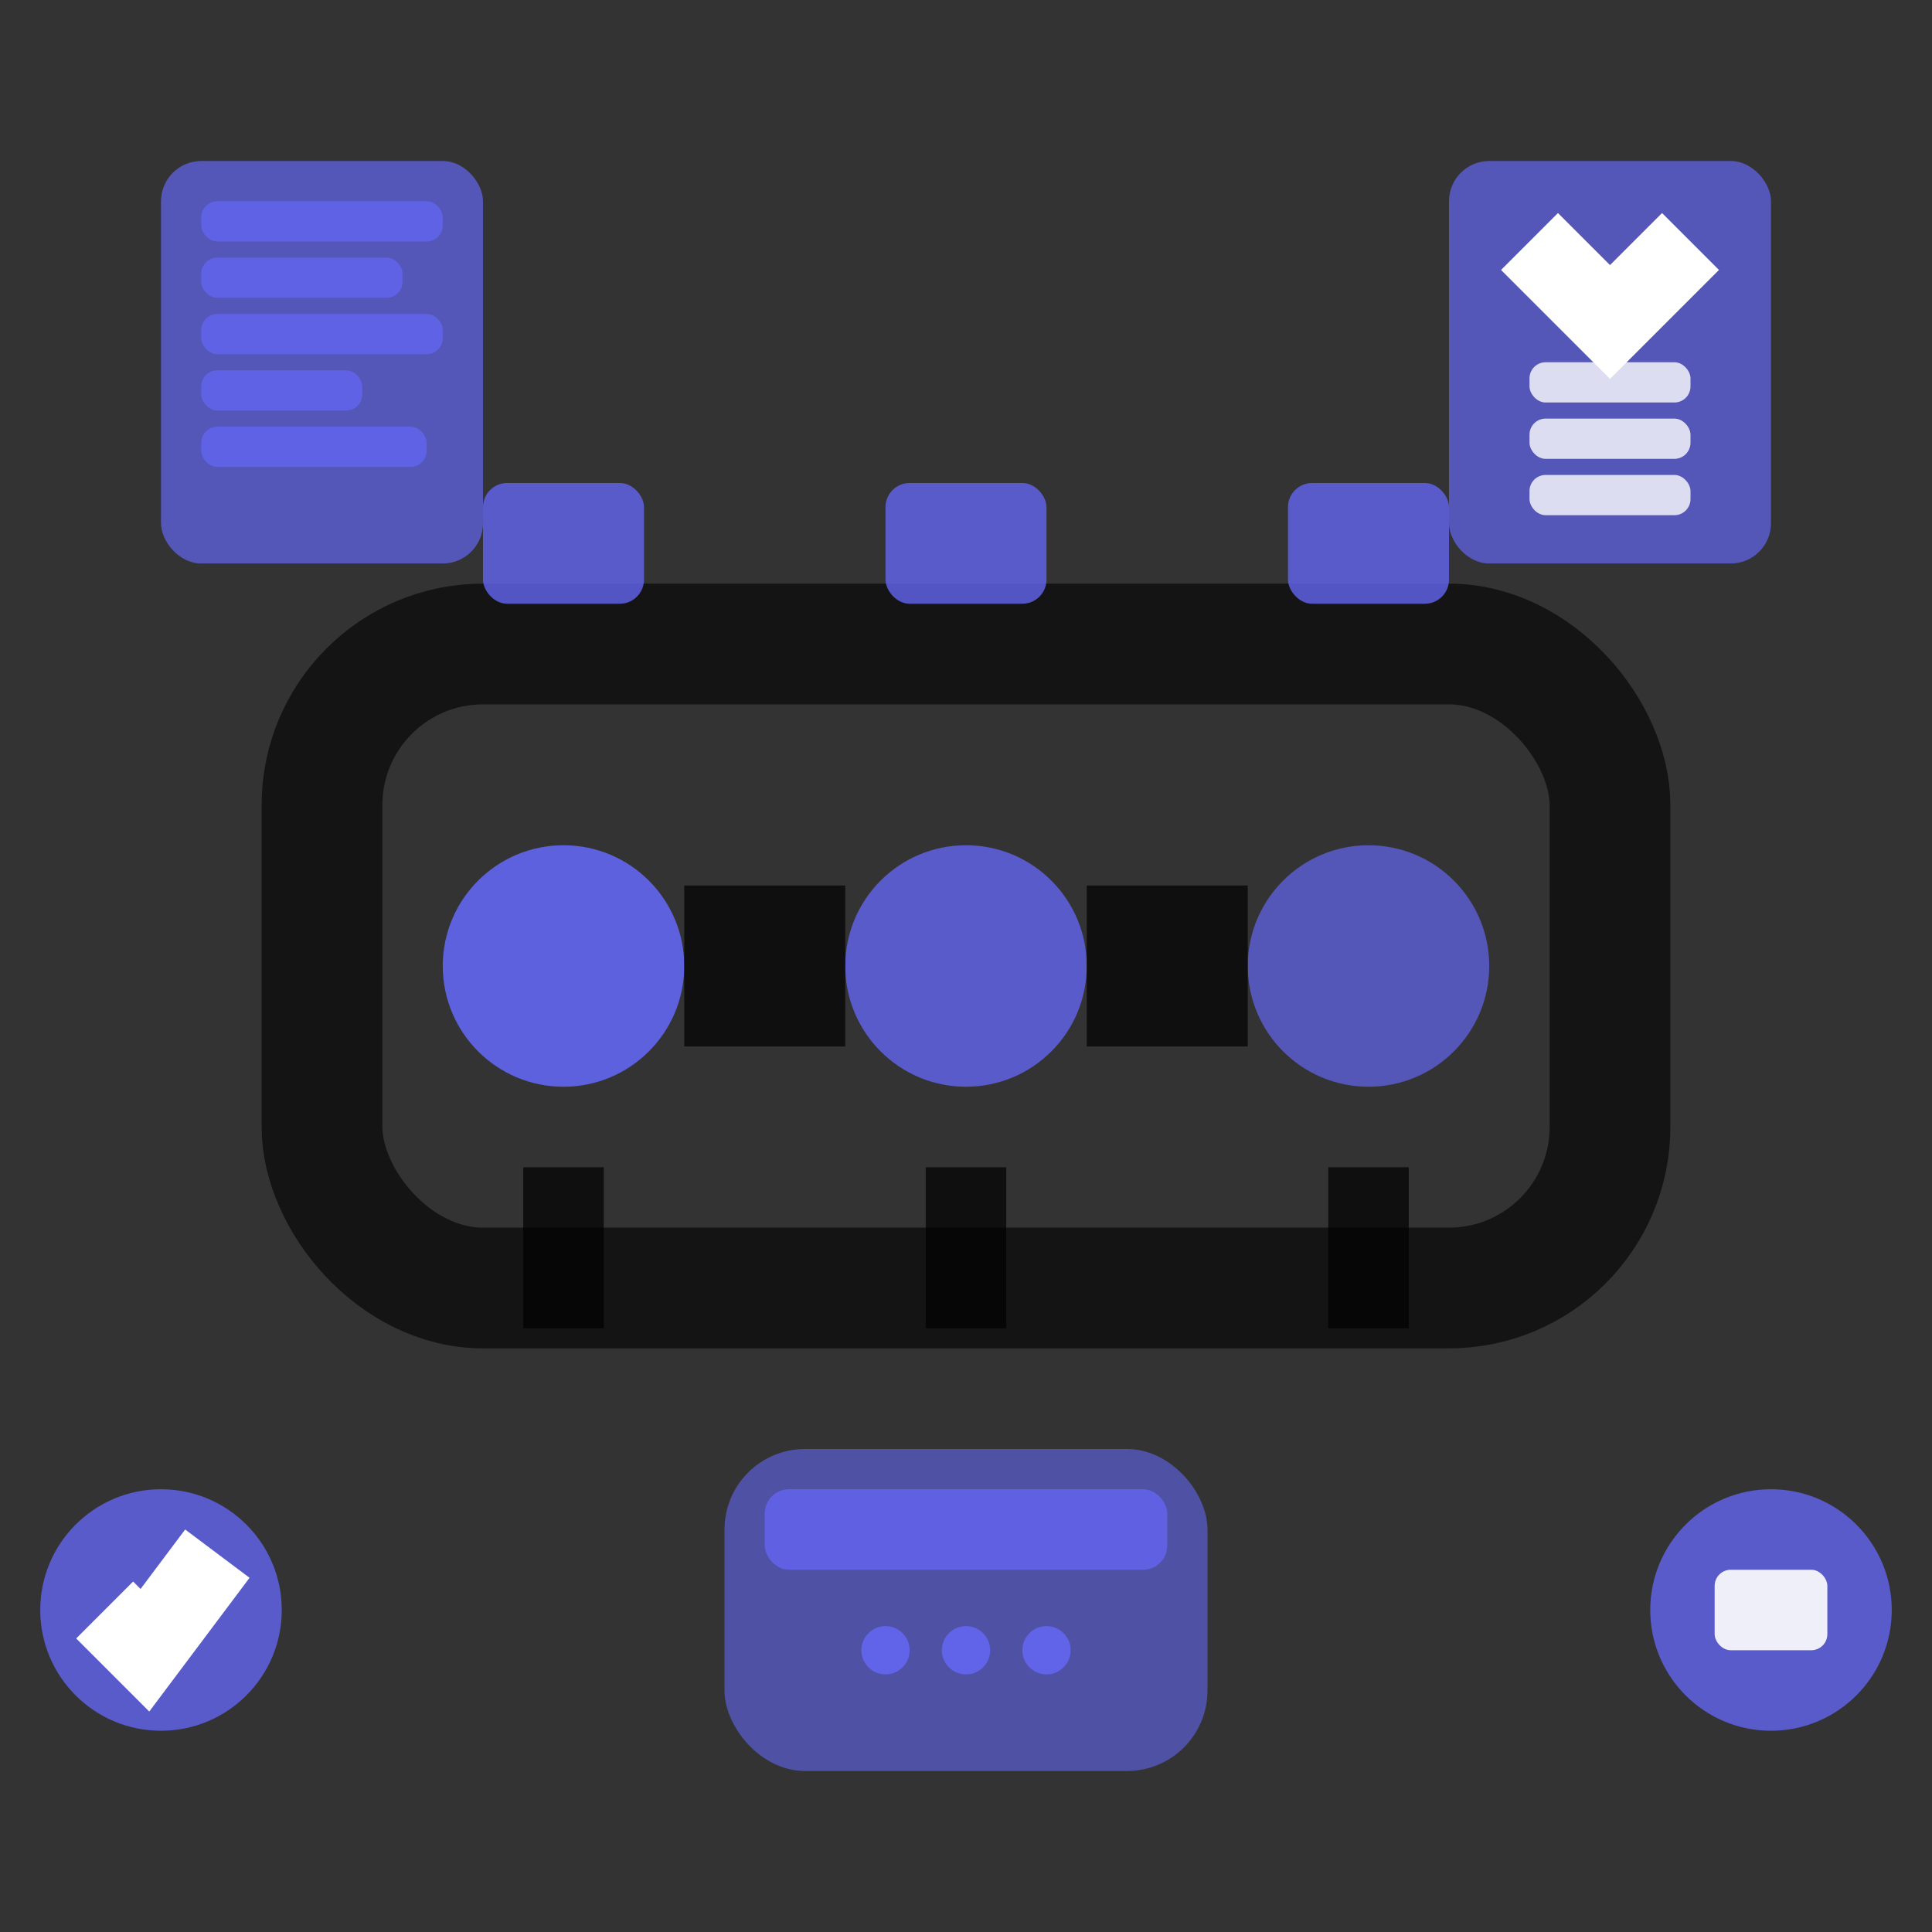 <svg viewBox="0 0 24 24" xmlns="http://www.w3.org/2000/svg">
  <rect x="0" y="0" width="24" height="24" fill="#333333" stroke="none"/>
  <g fill="#6366f1">
    <!-- Strategic roadmap timeline -->
    <rect x="4" y="8" width="16" height="8" rx="2" fill="none" stroke="currentColor" stroke-width="1.5" opacity="0.6"/>
    <!-- Roadmap phases -->
    <circle cx="7" cy="12" r="1.5" opacity="0.9"/>
    <circle cx="12" cy="12" r="1.5" opacity="0.8"/>
    <circle cx="17" cy="12" r="1.5" opacity="0.7"/>
    <!-- Timeline connections -->
    <path d="M8.5 12 L10.5 12" stroke="currentColor" stroke-width="2" opacity="0.7"/>
    <path d="M13.5 12 L15.5 12" stroke="currentColor" stroke-width="2" opacity="0.7"/>
    <!-- Phase labels -->
    <rect x="6" y="6" width="2" height="1.5" rx="0.3" opacity="0.8"/>
    <rect x="11" y="6" width="2" height="1.5" rx="0.3" opacity="0.8"/>
    <rect x="16" y="6" width="2" height="1.5" rx="0.3" opacity="0.8"/>
    <!-- Milestones -->
    <path d="M7 14.5 L7 16.5" stroke="currentColor" stroke-width="1" opacity="0.7"/>
    <path d="M12 14.5 L12 16.5" stroke="currentColor" stroke-width="1" opacity="0.7"/>
    <path d="M17 14.5 L17 16.5" stroke="currentColor" stroke-width="1" opacity="0.7"/>
    <!-- Strategic planning documents -->
    <rect x="2" y="2" width="4" height="5" rx="0.5" opacity="0.7"/>
    <rect x="2.5" y="2.5" width="3" height="0.5" rx="0.2" opacity="0.8"/>
    <rect x="2.5" y="3.2" width="2.5" height="0.5" rx="0.2" opacity="0.8"/>
    <rect x="2.5" y="3.9" width="3" height="0.5" rx="0.2" opacity="0.8"/>
    <rect x="2.5" y="4.6" width="2" height="0.5" rx="0.2" opacity="0.8"/>
    <rect x="2.5" y="5.3" width="2.8" height="0.5" rx="0.2" opacity="0.8"/>
    <!-- Implementation timeline -->
    <rect x="18" y="2" width="4" height="5" rx="0.5" opacity="0.7"/>
    <path d="M19 3 L20 4 L21 3" stroke="white" stroke-width="1" fill="none"/>
    <rect x="19" y="4.5" width="2" height="0.5" rx="0.2" fill="white" opacity="0.8"/>
    <rect x="19" y="5.2" width="2" height="0.5" rx="0.2" fill="white" opacity="0.8"/>
    <rect x="19" y="5.9" width="2" height="0.5" rx="0.2" fill="white" opacity="0.8"/>
    <!-- Success metrics -->
    <circle cx="2" cy="20" r="1.5" opacity="0.8"/>
    <path d="M1.3 20 L1.8 20.5 L2.7 19.3" stroke="white" stroke-width="1" fill="none"/>
    <circle cx="22" cy="20" r="1.5" opacity="0.8"/>
    <rect x="21.3" y="19.5" width="1.4" height="1" rx="0.2" fill="white" opacity="0.9"/>
    <!-- Calendar/timeline -->
    <rect x="9" y="18" width="6" height="4" rx="1" opacity="0.6"/>
    <rect x="9.5" y="18.5" width="5" height="1" rx="0.3" opacity="0.8"/>
    <circle cx="11" cy="20.5" r="0.3" opacity="0.9"/>
    <circle cx="12" cy="20.5" r="0.3" opacity="0.9"/>
    <circle cx="13" cy="20.5" r="0.3" opacity="0.9"/>
  </g>
</svg>